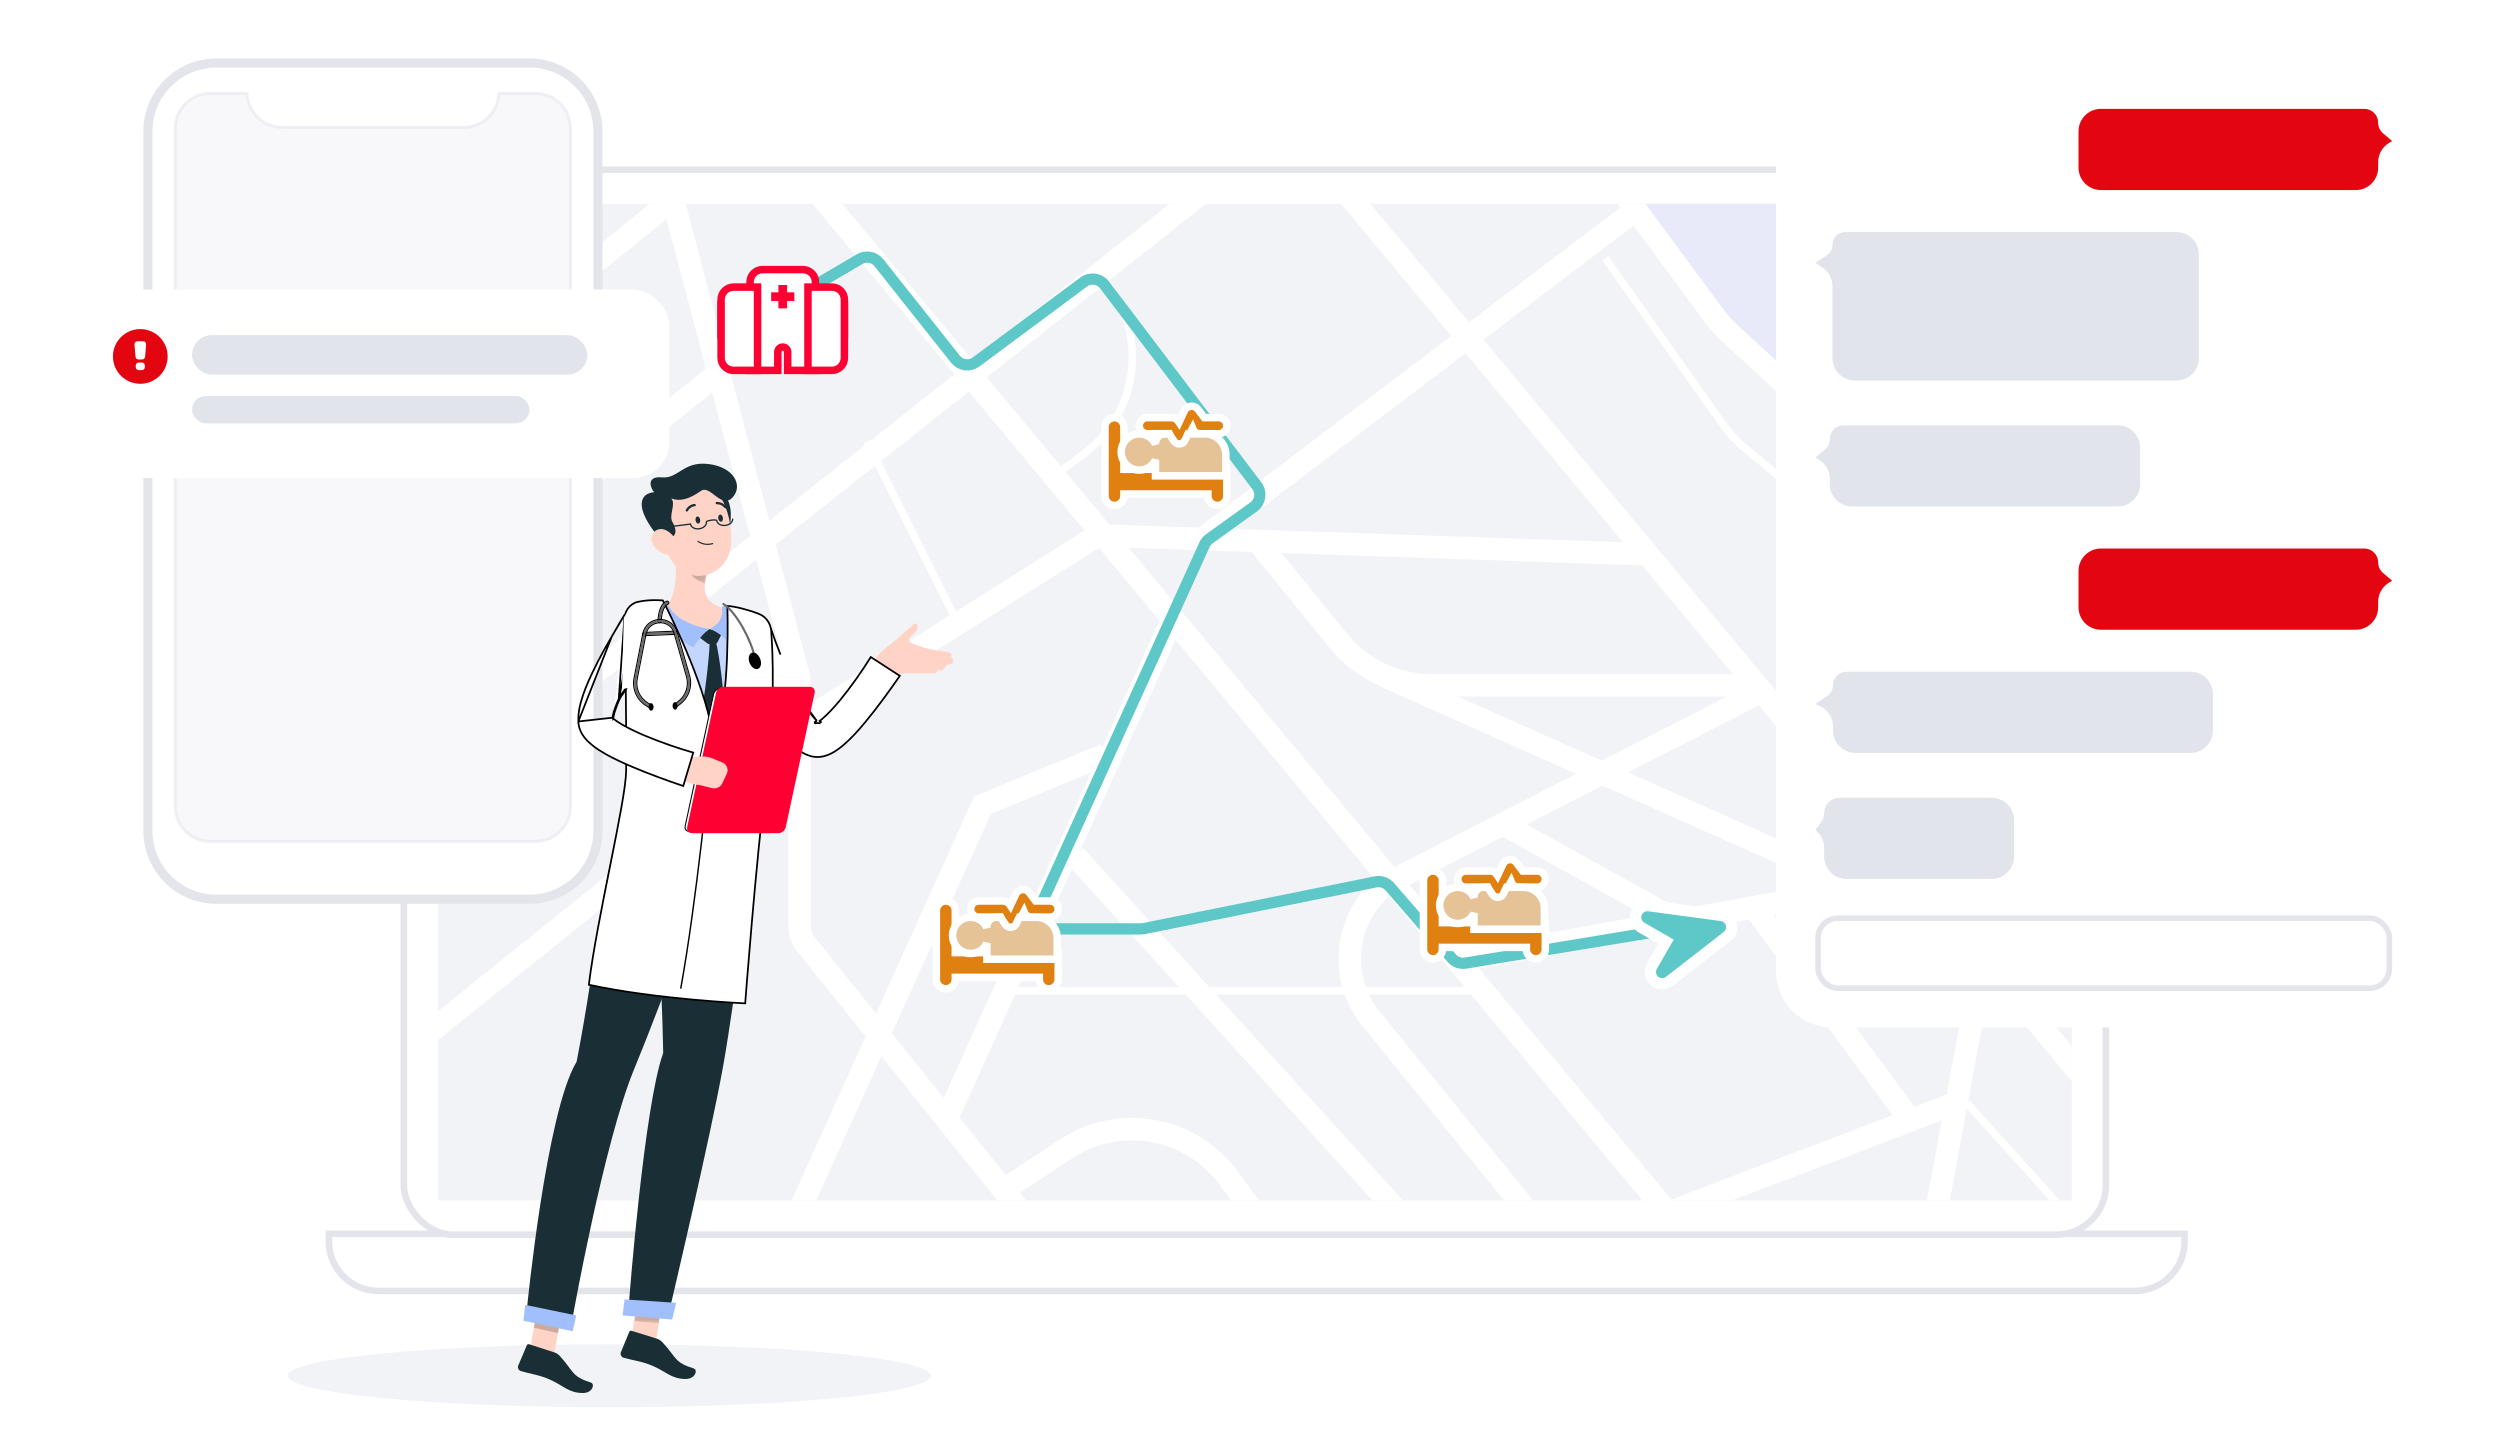 <?xml version="1.0"?>
<svg xmlns="http://www.w3.org/2000/svg" width="556" height="321" viewBox="0 0 556 321" fill="none">
<g filter="url(#filter0_f_1684_15920)">
<ellipse cx="135.5" cy="305.974" rx="71.5" ry="7" fill="#F2F3F7"/>
</g>
<path d="M73.151 274.401H485.849V276.084C485.849 282.167 480.917 287.099 474.834 287.099H84.166C78.083 287.099 73.151 282.167 73.151 276.084V274.401Z" fill="white" stroke="#E3E5EB" stroke-width="1.469"/>
<rect x="89.818" y="37.734" width="378.531" height="236.865" rx="11.015" fill="white"/>
<rect x="89.818" y="37.734" width="378.531" height="236.865" rx="11.015" stroke="#E3E5EB" stroke-width="1.469"/>
<g clip-path="url(#clip0_1684_15920)">
<g clip-path="url(#clip1_1684_15920)">
<rect x="84.084" y="41.167" width="404.167" height="243.333" rx="8.333" fill="#F2F3F7"/>
<path d="M79.084 101.167L159.917 36.167" stroke="white" stroke-width="5" stroke-linejoin="round"/>
<path d="M79.084 147.833L159.917 82.833" stroke="white" stroke-width="5" stroke-linejoin="round"/>
<path d="M83.898 188.042L275.75 36.167" stroke="white" stroke-width="5" stroke-linejoin="round"/>
<path d="M211.167 247.417L260.333 138.667" stroke="white" stroke-width="5" stroke-linejoin="round"/>
<path d="M245.75 167.833L217.417 179.5" stroke="white" stroke-width="5" stroke-linejoin="round"/>
<path d="M169.917 286.583L219.084 177.833" stroke="white" stroke-width="5" stroke-linejoin="round"/>
<path d="M267.833 119.5L362.833 47.417" stroke="white" stroke-width="5" stroke-linejoin="round"/>
<path d="M455.75 227.833L472.417 137.833" stroke="white" stroke-width="5" stroke-linejoin="round"/>
<path d="M424.917 300.333L441.583 210.333" stroke="white" stroke-width="5" stroke-linejoin="round"/>
<path d="M371.583 269.5L434.917 245.333" stroke="white" stroke-width="5" stroke-linejoin="round"/>
<path d="M324.083 213.667L425.75 195.333" stroke="white" stroke-width="5" stroke-linejoin="round"/>
<path d="M309.083 196.167L390.333 154.5" stroke="white" stroke-width="5" stroke-linejoin="round"/>
<path d="M334.917 183.667L373.25 204.917" stroke="white" stroke-width="5" stroke-linejoin="round"/>
<path d="M389.917 201.583L424.5 248.667" stroke="white" stroke-width="5" stroke-linejoin="round"/>
<path d="M307.833 150.333L411.583 196.583" stroke="white" stroke-width="5" stroke-linejoin="round"/>
<path d="M177.417 161.167L242.347 120.179C243.479 119.465 244.798 119.108 246.135 119.154L365.333 123.25" stroke="white" stroke-width="5" stroke-linejoin="round"/>
<path d="M387 289.083L177.417 37.417" stroke="white" stroke-width="5" stroke-linejoin="round"/>
<path d="M387 289.083L177.417 37.417" stroke="white" stroke-width="5" stroke-linejoin="round"/>
<path d="M504.5 289.083L294.917 37.417" stroke="white" stroke-width="5" stroke-linejoin="round"/>
<path d="M79.084 242.833L159.917 177.833" stroke="white" stroke-width="5" stroke-linejoin="round"/>
<path d="M399.5 42H359.5L387.417 76.167L421.584 106.167L458.667 129.5L490.75 140.75V112L437.834 80.75L399.5 42Z" fill="#E8EAF9"/>
<path d="M147.833 37.417L177.613 150.331C177.759 150.886 177.833 151.457 177.833 152.031V205.904C177.833 207.423 178.352 208.895 179.302 210.079L242.417 288.667" stroke="white" stroke-width="5" stroke-linejoin="round"/>
<path d="M355.75 35.75L381.298 70.338C382.319 71.721 383.472 73.001 384.739 74.162L415.72 102.53C416.849 103.564 418.065 104.498 419.354 105.323L456.981 129.404C458.38 130.3 459.859 131.062 461.4 131.682L493.25 144.5" stroke="white" stroke-width="5" stroke-linejoin="round"/>
<path d="M384.084 20.333L405.445 49.462C406.479 50.873 407.65 52.178 408.94 53.36L439.887 81.697C441.016 82.73 442.232 83.665 443.521 84.49L479.057 107.233C481.829 109.007 484.905 110.252 488.129 110.907L512 115.75" stroke="white" stroke-width="5" stroke-linejoin="round"/>
<path d="M192.833 98.25L212.833 138.25" stroke="white" stroke-width="1.667" stroke-linejoin="round"/>
<path d="M224.917 220.333H328.25" stroke="white" stroke-width="1.667" stroke-linejoin="round"/>
<path d="M245.334 62L246.213 63.131C255.351 74.88 253.102 91.836 241.216 100.796L235.75 104.917" stroke="white" stroke-width="1.667" stroke-linejoin="round"/>
<path d="M357 57.417L383.289 94.531C384.646 96.446 386.25 98.174 388.059 99.67L415.035 121.97C416.066 122.822 417.159 123.596 418.306 124.284L447.834 142L469.5 153.667" stroke="white" stroke-width="1.667" stroke-linejoin="round"/>
<path d="M437.417 245.333L476.583 288.667" stroke="white" stroke-width="1.667" stroke-linejoin="round"/>
<path d="M413.667 180.333L482.417 38.25" stroke="white" stroke-width="5" stroke-linejoin="round"/>
<path d="M474.5 52.417L408.25 38.25" stroke="white" stroke-width="5" stroke-linejoin="round"/>
<path d="M224.083 264.083L237.082 255.523C248.943 247.713 264.844 250.567 273.247 262.016L290.903 286.072C291.356 286.69 291.751 287.347 292.083 288.037V288.037C294.869 293.825 301.604 296.54 307.626 294.303L369.917 271.167" stroke="white" stroke-width="5" stroke-linejoin="round"/>
<path d="M346.583 277.833L304.916 226.598C297.083 216.966 299.205 202.688 309.5 195.75V195.75" stroke="white" stroke-width="5" stroke-linejoin="round"/>
<path d="M239.083 190.333L324.917 284.917" stroke="white" stroke-width="5" stroke-linejoin="round"/>
<path d="M279.917 120.75L297.747 142.607C302.812 148.815 310.399 152.417 318.41 152.417H389.917" stroke="white" stroke-width="5" stroke-linejoin="round"/>
<path d="M172.417 68.667L191.168 57.637C192.601 56.794 194.436 57.136 195.469 58.438L212.493 79.888C213.612 81.297 215.647 81.565 217.092 80.492L241.017 62.718C242.485 61.628 244.556 61.923 245.661 63.38L279.517 108.025C280.65 109.519 280.328 111.652 278.806 112.746L268.972 119.814C268.499 120.154 268.123 120.613 267.882 121.143L231.223 201.872C230.221 204.079 231.834 206.583 234.258 206.583H253.751C253.972 206.583 254.193 206.561 254.409 206.518L305.929 196.134C307.106 195.897 308.32 196.311 309.106 197.219L322.862 213.09C323.621 213.966 324.78 214.385 325.924 214.196L372 206.583" stroke="#5EC7C7" stroke-width="2.5" stroke-linejoin="round"/>
<g filter="url(#filter1_d_1684_15920)">
<path d="M166.811 78.204V79.037H167.644H172.152H172.985V78.204V74.963C172.985 74.345 173.482 73.852 174.084 73.852C174.685 73.852 175.182 74.345 175.182 74.963V78.204V79.037H176.015H180.523H181.356V78.204V59.407C181.356 57.879 180.123 56.63 178.591 56.63H169.576C168.044 56.63 166.811 57.879 166.811 59.407V78.204ZM186.962 67.37H187.796V66.537V65.241V64.407H186.962H183.743C182.923 64.407 182.265 65.077 182.265 65.889C182.265 66.701 182.923 67.37 183.743 67.37H186.962ZM186.962 71.259H187.796V70.426V69.13V68.296H186.962H183.743C182.923 68.296 182.265 68.966 182.265 69.778C182.265 70.589 182.923 71.259 183.743 71.259H186.962ZM161.205 64.407H160.372V65.241V66.537V67.37H161.205H164.425C165.244 67.37 165.902 66.701 165.902 65.889C165.902 65.077 165.244 64.407 164.425 64.407H161.205ZM161.205 68.296H160.372V69.13V70.426V71.259H161.205H164.425C165.244 71.259 165.902 70.589 165.902 69.778C165.902 68.966 165.244 68.296 164.425 68.296H161.205ZM174.216 61.676V62.509H175.05H175.826V62.787H175.05H174.216V63.62V64.407H173.951V63.62V62.787H173.118H172.341V62.509H173.118H173.951V61.676V60.889H174.216V61.676Z" fill="white" stroke="#FF0032" stroke-width="1.667"/>
<path d="M160.372 65.241V65.704V66.074V66.537V69.13V69.593V69.963V70.426V76.259C160.372 77.788 161.605 79.037 163.137 79.037H167.644H168.478V78.204V61.352V60.519H167.644H163.137C161.605 60.519 160.372 61.768 160.372 63.296V65.241ZM180.523 60.519H179.69V61.352V78.204V79.037H180.523H185.031C186.562 79.037 187.796 77.788 187.796 76.259V70.426V69.963V69.593V69.13V66.537V66.074V65.704V65.241V63.296C187.796 61.768 186.562 60.519 185.031 60.519H180.523Z" fill="white" stroke="#FF0032" stroke-width="1.667"/>
</g>
<g filter="url(#filter2_d_1684_15920)">
<path d="M266.449 87.718L266.449 87.718L266.445 87.713C266.07 87.218 265.464 86.948 264.843 87.008C264.217 87.069 263.668 87.46 263.401 88.031C263.401 88.031 263.401 88.032 263.401 88.032L262.207 90.577L262.057 90.352L262.056 90.349C261.724 89.853 261.167 89.552 260.569 89.552H255.165C254.174 89.552 253.378 90.355 253.378 91.343C253.378 92.331 254.174 93.133 255.165 93.133L255.17 93.133L260.031 93.108L260.921 95.086L260.949 95.148L260.987 95.205C261.341 95.739 261.96 96.051 262.611 95.998C263.242 95.946 263.818 95.563 264.091 94.969L264.119 94.907L264.137 94.841L264.659 92.936L265.235 91.863L265.388 92.235L265.428 92.332L265.491 92.416C265.826 92.864 266.354 93.133 266.921 93.133H271.057C272.049 93.133 272.844 92.331 272.844 91.343C272.844 90.355 272.049 89.552 271.057 89.552H267.82L266.449 87.718ZM249.96 101.037V91.662C249.96 90.499 249.021 89.552 247.855 89.552C246.689 89.552 245.75 90.499 245.75 91.662V106.974C245.75 108.138 246.689 109.084 247.855 109.084C249.021 109.084 249.96 108.138 249.96 106.974V106.532H268.635V106.974C268.635 108.138 269.573 109.084 270.739 109.084C271.906 109.084 272.844 108.138 272.844 106.974V103.146V101.87V101.037H272.011H270.739H249.96Z" fill="#E08010" stroke="white" stroke-width="1.667"/>
<path d="M260.281 93.542L260.034 93.172H259.588H259.084C257.917 93.172 256.979 94.118 256.979 95.281V95.454C256.785 95.049 256.523 94.675 256.2 94.351C255.448 93.597 254.427 93.172 253.363 93.172C252.298 93.172 251.277 93.597 250.525 94.351C249.773 95.106 249.351 96.129 249.351 97.195C249.351 98.261 249.773 99.284 250.525 100.039L251.115 99.451L250.525 100.039C251.277 100.794 252.298 101.219 253.363 101.219C254.427 101.219 255.448 100.794 256.2 100.039C256.523 99.715 256.785 99.342 256.979 98.937V100.385V101.661V102.495H257.812H259.084H270.526H271.797H272.631V101.661V100.385V97.833C272.631 95.263 270.552 93.172 267.983 93.172H264.721H264.192L263.967 93.651L263.522 94.6L263.522 94.601C263.308 95.058 262.865 95.362 262.367 95.399C261.871 95.436 261.388 95.201 261.109 94.78L261.107 94.778L260.281 93.542Z" fill="#E6C297" stroke="white" stroke-width="1.667"/>
</g>
<g filter="url(#filter3_d_1684_15920)">
<path d="M228.949 195.218L228.949 195.218L228.945 195.213C228.57 194.718 227.964 194.448 227.343 194.508C226.717 194.569 226.168 194.96 225.901 195.531C225.901 195.531 225.901 195.532 225.901 195.532L224.707 198.077L224.557 197.851L224.556 197.849C224.224 197.353 223.667 197.053 223.069 197.053H217.665C216.674 197.053 215.878 197.855 215.878 198.843C215.878 199.831 216.674 200.633 217.665 200.633L217.67 200.633L222.531 200.608L223.421 202.586L223.449 202.649L223.487 202.705C223.841 203.239 224.46 203.551 225.111 203.498C225.742 203.446 226.318 203.063 226.591 202.469L226.619 202.407L226.637 202.341L227.159 200.436L227.735 199.363L227.888 199.735L227.928 199.832L227.991 199.916C228.326 200.364 228.854 200.633 229.421 200.633H233.557C234.549 200.633 235.344 199.831 235.344 198.843C235.344 197.855 234.549 197.053 233.557 197.053H230.32L228.949 195.218ZM212.46 208.537V199.162C212.46 197.999 211.521 197.053 210.355 197.053C209.189 197.053 208.25 197.999 208.25 199.162V214.474C208.25 215.638 209.189 216.584 210.355 216.584C211.521 216.584 212.46 215.638 212.46 214.474V214.032H231.135V214.474C231.135 215.638 232.073 216.584 233.239 216.584C234.406 216.584 235.344 215.638 235.344 214.474V210.646V209.37V208.537H234.511H233.239H212.46Z" fill="#E08010" stroke="white" stroke-width="1.667"/>
<path d="M222.781 201.042L222.534 200.672H222.088H221.584C220.417 200.672 219.479 201.618 219.479 202.781V202.954C219.285 202.549 219.023 202.175 218.7 201.851C217.948 201.097 216.927 200.672 215.863 200.672C214.798 200.672 213.777 201.097 213.025 201.851C212.273 202.606 211.851 203.629 211.851 204.695C211.851 205.761 212.273 206.784 213.025 207.539L213.615 206.951L213.025 207.539C213.777 208.294 214.798 208.719 215.863 208.719C216.927 208.719 217.948 208.294 218.7 207.539C219.023 207.215 219.285 206.842 219.479 206.437V207.885V209.161V209.995H220.312H221.584H233.026H234.297H235.131V209.161V207.885V205.333C235.131 202.763 233.052 200.672 230.483 200.672H227.221H226.692L226.467 201.151L226.022 202.101L226.022 202.101C225.808 202.558 225.365 202.862 224.867 202.899C224.371 202.936 223.888 202.701 223.609 202.28L223.607 202.278L222.781 201.042Z" fill="#E6C297" stroke="white" stroke-width="1.667"/>
</g>
<g filter="url(#filter4_d_1684_15920)">
<path d="M337.282 188.551L337.282 188.551L337.279 188.546C336.903 188.052 336.297 187.782 335.676 187.842C335.051 187.902 334.502 188.293 334.235 188.864C334.235 188.865 334.234 188.865 334.234 188.866L333.041 191.41L332.891 191.185L332.889 191.182C332.557 190.686 332 190.386 331.402 190.386H325.999C325.007 190.386 324.212 191.189 324.212 192.176C324.212 193.164 325.007 193.967 325.999 193.967L326.003 193.967L330.864 193.942L331.755 195.92L331.783 195.982L331.82 196.039C332.175 196.573 332.793 196.884 333.444 196.831C334.075 196.779 334.651 196.397 334.924 195.802L334.953 195.74L334.971 195.674L335.493 193.77L336.068 192.697L336.222 193.068L336.262 193.165L336.325 193.249C336.659 193.697 337.188 193.967 337.755 193.967H341.891C342.882 193.967 343.678 193.164 343.678 192.176C343.678 191.189 342.882 190.386 341.891 190.386H338.653L337.282 188.551ZM320.793 201.87V192.495C320.793 191.332 319.855 190.386 318.688 190.386C317.522 190.386 316.584 191.332 316.584 192.495V207.808C316.584 208.971 317.522 209.917 318.688 209.917C319.855 209.917 320.793 208.971 320.793 207.808V207.365H339.468V207.808C339.468 208.971 340.407 209.917 341.573 209.917C342.739 209.917 343.678 208.971 343.678 207.808V203.98V202.704V201.87H342.844H341.573H320.793Z" fill="#E08010" stroke="white" stroke-width="1.667"/>
<path d="M331.114 194.375L330.867 194.005H330.421H329.917C328.751 194.005 327.812 194.952 327.812 196.115V196.287C327.618 195.882 327.356 195.509 327.034 195.185C326.281 194.43 325.261 194.005 324.196 194.005C323.131 194.005 322.11 194.43 321.358 195.185C320.606 195.94 320.184 196.963 320.184 198.029C320.184 199.095 320.606 200.118 321.358 200.873L321.948 200.284L321.358 200.873C322.11 201.628 323.131 202.052 324.196 202.052C325.261 202.052 326.281 201.628 327.034 200.873C327.356 200.549 327.618 200.175 327.812 199.77V201.219V202.495V203.328H328.646H329.917H341.359H342.631H343.464V202.495V201.219V198.667C343.464 196.096 341.385 194.005 338.816 194.005H335.555H335.025L334.8 194.485L334.355 195.434L334.355 195.434C334.141 195.892 333.698 196.195 333.2 196.233C332.704 196.27 332.221 196.034 331.942 195.614L331.941 195.612L331.114 194.375Z" fill="#E6C297" stroke="white" stroke-width="1.667"/>
</g>
<g filter="url(#filter5_d_1684_15920)">
<path d="M447.282 181.051L447.282 181.051L447.278 181.046C446.903 180.552 446.297 180.282 445.676 180.342C445.05 180.402 444.501 180.793 444.235 181.364C444.234 181.365 444.234 181.365 444.234 181.366L443.04 183.91L442.891 183.685L442.889 183.682C442.557 183.186 442 182.886 441.402 182.886H435.998C435.007 182.886 434.212 183.689 434.212 184.676C434.212 185.664 435.007 186.467 435.998 186.467L436.003 186.467L440.864 186.442L441.754 188.42L441.782 188.482L441.82 188.539C442.175 189.073 442.793 189.384 443.444 189.331C444.075 189.279 444.651 188.897 444.924 188.302L444.953 188.24L444.971 188.174L445.493 186.27L446.068 185.197L446.221 185.568L446.261 185.665L446.324 185.749C446.659 186.197 447.187 186.467 447.755 186.467H451.891C452.882 186.467 453.677 185.664 453.677 184.676C453.677 183.689 452.882 182.886 451.891 182.886H448.653L447.282 181.051ZM430.793 194.37V184.995C430.793 183.832 429.854 182.886 428.688 182.886C427.522 182.886 426.583 183.832 426.583 184.995V200.308C426.583 201.471 427.522 202.417 428.688 202.417C429.854 202.417 430.793 201.471 430.793 200.308V199.865H449.468V200.308C449.468 201.471 450.406 202.417 451.573 202.417C452.739 202.417 453.677 201.471 453.677 200.308V196.48V195.204V194.37H452.844H451.573H430.793Z" fill="#E08010" stroke="white" stroke-width="1.667"/>
<path d="M441.114 186.875L440.867 186.505H440.421H439.917C438.751 186.505 437.812 187.452 437.812 188.615V188.787C437.618 188.382 437.356 188.009 437.034 187.685C436.281 186.93 435.261 186.505 434.196 186.505C433.131 186.505 432.11 186.93 431.358 187.685C430.606 188.44 430.184 189.463 430.184 190.529C430.184 191.595 430.606 192.618 431.358 193.373L431.948 192.784L431.358 193.373C432.11 194.128 433.131 194.552 434.196 194.552C435.261 194.552 436.281 194.128 437.034 193.373C437.356 193.049 437.618 192.675 437.812 192.27V193.719V194.995V195.828H438.646H439.917H451.359H452.631H453.464V194.995V193.719V191.167C453.464 188.596 451.385 186.505 448.816 186.505H445.555H445.025L444.8 186.985L444.355 187.934L444.355 187.934C444.141 188.392 443.698 188.695 443.2 188.733C442.704 188.77 442.221 188.534 441.942 188.114L441.941 188.112L441.114 186.875Z" fill="#E6C297" stroke="white" stroke-width="1.667"/>
</g>
<g filter="url(#filter6_d_1684_15920)">
<path d="M460.615 51.051L460.615 51.051L460.612 51.046C460.236 50.552 459.63 50.282 459.009 50.342C458.384 50.402 457.835 50.793 457.568 51.364C457.568 51.365 457.567 51.365 457.567 51.366L456.374 53.91L456.224 53.685L456.222 53.682C455.89 53.186 455.333 52.886 454.735 52.886H449.332C448.34 52.886 447.545 53.689 447.545 54.676C447.545 55.664 448.34 56.467 449.332 56.467L449.336 56.467L454.197 56.441L455.088 58.42L455.116 58.482L455.153 58.539C455.508 59.072 456.126 59.384 456.777 59.331C457.408 59.279 457.984 58.897 458.257 58.302L458.286 58.24L458.304 58.174L458.826 56.27L459.401 55.197L459.555 55.568L459.595 55.665L459.658 55.749C459.992 56.197 460.521 56.467 461.088 56.467H465.224C466.215 56.467 467.011 55.664 467.011 54.676C467.011 53.689 466.215 52.886 465.224 52.886H461.986L460.615 51.051ZM444.126 64.37V54.995C444.126 53.832 443.188 52.886 442.021 52.886C440.855 52.886 439.917 53.832 439.917 54.995V70.308C439.917 71.471 440.855 72.417 442.021 72.417C443.188 72.417 444.126 71.471 444.126 70.308V69.865H462.801V70.308C462.801 71.471 463.74 72.417 464.906 72.417C466.072 72.417 467.011 71.471 467.011 70.308V66.48V65.204V64.37H466.177H464.906H444.126Z" fill="#E08010" stroke="white" stroke-width="1.667"/>
<path d="M454.448 56.876L454.2 56.505H453.755H453.25C452.084 56.505 451.145 57.452 451.145 58.615V58.787C450.952 58.382 450.69 58.009 450.367 57.685C449.615 56.93 448.594 56.505 447.529 56.505C446.464 56.505 445.443 56.93 444.691 57.685C443.939 58.44 443.517 59.463 443.517 60.529C443.517 61.595 443.939 62.618 444.691 63.373L445.282 62.785L444.691 63.373C445.443 64.127 446.464 64.552 447.529 64.552C448.594 64.552 449.615 64.127 450.367 63.373C450.69 63.049 450.952 62.675 451.145 62.27V63.719V64.995V65.828H451.979H453.25H464.692H465.964H466.797V64.995V63.719V61.167C466.797 58.596 464.719 56.505 462.15 56.505H458.888H458.358L458.133 56.985L457.688 57.934L457.688 57.934C457.474 58.392 457.032 58.695 456.533 58.733C456.037 58.77 455.555 58.534 455.275 58.114L455.274 58.112L454.448 56.876Z" fill="#E6C297" stroke="white" stroke-width="1.667"/>
</g>
<g filter="url(#filter7_d_1684_15920)">
<path d="M384.116 204.931C384.116 204.931 384.117 204.931 384.117 204.931C384.955 204.282 385.312 203.195 385.039 202.181C384.766 201.168 383.911 200.408 382.861 200.268C382.86 200.268 382.86 200.268 382.859 200.268L366.743 198.098C366.743 198.098 366.743 198.098 366.743 198.098C366.742 198.098 366.742 198.098 366.742 198.098C365.495 197.93 364.318 198.67 363.914 199.846C363.505 201.035 364.005 202.339 365.086 202.962L370.527 206.092L367.396 211.533C366.771 212.62 367.005 213.989 367.943 214.811C368.888 215.64 370.284 215.674 371.272 214.906C371.272 214.906 371.272 214.906 371.273 214.906L384.116 204.931Z" fill="#5EC7C7" stroke="white" stroke-width="2.5"/>
</g>
</g>
<rect x="84.5" y="41.583" width="403.333" height="242.5" rx="7.917" stroke="#E3E5EB" stroke-width="0.833"/>
</g>
<path d="M32.892 29.23C32.892 20.827 39.704 14.014 48.108 14.014H117.763C126.166 14.014 132.978 20.827 132.978 29.23V184.77C132.978 193.173 126.166 199.986 117.763 199.986H48.108C39.705 199.986 32.892 193.173 32.892 184.77V29.23Z" fill="white" stroke="#E3E5EB" stroke-width="2.029"/>
<path opacity="0.5" d="M38.978 28.554C38.978 24.259 42.46 20.777 46.755 20.777H49.714H54.92C55.097 24.969 58.551 28.312 62.786 28.312H66.537H72.074H83.147H88.684H94.221H99.758H103.084C107.319 28.312 110.773 24.969 110.95 20.777H116.156H119.115C123.41 20.777 126.892 24.259 126.892 28.554V179.36C126.892 183.655 123.41 187.137 119.115 187.137H46.755C42.46 187.137 38.978 183.655 38.978 179.36V28.554Z" fill="#F2F3F7" stroke="#E3E5EB" stroke-width="0.676"/>
<g filter="url(#filter8_d_1684_15920)">
<rect x="17" y="61.691" width="131.87" height="41.928" rx="8.115" fill="white"/>
<rect x="42.698" y="71.835" width="87.914" height="8.791" rx="4.396" fill="#E1E5EB"/>
<rect x="42.698" y="85.36" width="75.065" height="6.086" rx="3.043" fill="#E1E5EB"/>
<circle cx="31.201" cy="76.568" r="6.086" fill="#E30611"/>
<path d="M29.91 73.92C29.877 73.525 30.188 73.187 30.584 73.187H31.819C32.215 73.187 32.526 73.525 32.493 73.92L32.267 76.625C32.238 76.975 31.945 77.245 31.593 77.245H30.809C30.457 77.245 30.165 76.975 30.135 76.625L29.91 73.92Z" fill="white"/>
<path d="M30.187 78.597C30.187 78.224 30.49 77.921 30.863 77.921H31.54C31.913 77.921 32.216 78.224 32.216 78.597V78.935C32.216 79.309 31.913 79.612 31.54 79.612H30.863C30.49 79.612 30.187 79.309 30.187 78.935V78.597Z" fill="white"/>
</g>
<path d="M140.089 299.891L145.553 300.416L147.523 287.813L142.059 287.288L140.089 299.891Z" fill="#FFD4C6"/>
<path d="M117.698 301.222L123.151 301.848L125.353 289.283L119.9 288.658L117.698 301.222Z" fill="#FFD4C6"/>
<path d="M118.739 295.293L124.085 296.468L126.514 282.687L121.061 282.062L118.739 295.293Z" fill="#CCAA9E"/>
<path d="M146.175 297.745L140.459 295.965C140.244 295.899 140.033 295.997 139.949 296.2L138.081 300.744C137.888 301.215 138.172 301.808 138.668 301.953C140.736 302.557 142.701 302.718 145.196 303.789C148.113 305.039 149.336 306.684 152.47 306.684C154.721 306.684 155.225 304.625 154.276 304.337C149.958 303.025 150.51 301.948 147.363 298.564C147.02 298.196 146.627 297.886 146.175 297.745Z" fill="#1A2E35"/>
<path d="M123.378 300.801L117.681 298.959C117.468 298.89 117.255 298.986 117.169 299.188L115.252 303.711C115.054 304.18 115.331 304.776 115.826 304.926C117.887 305.554 119.85 305.736 122.333 306.834C125.236 308.116 126.441 309.774 129.576 309.808C131.826 309.833 132.353 307.779 131.407 307.481C127.103 306.122 127.667 305.051 124.557 301.633C124.219 301.261 123.828 300.947 123.378 300.801Z" fill="#1A2E35"/>
<mask id="mask0_1684_15920" style="mask-type:luminance" maskUnits="userSpaceOnUse" x="141" y="287" width="7" height="8">
<path d="M147.521 287.291H141.041V294.312H147.521V287.291Z" fill="white"/>
</mask>
<g mask="url(#mask0_1684_15920)">
<g opacity="0.2">
<path d="M147.521 287.816L146.507 294.312L141.041 293.787L142.055 287.29L147.521 287.816Z" fill="black"/>
</g>
</g>
<path d="M143.57 134.877C150.734 134.035 157.859 134.602 165.01 135.989C167.434 136.459 169.319 138.456 169.599 140.919C170.374 147.765 171.258 163.113 167.805 186.005C167.804 186.008 138.534 183.541 138.534 183.541C138.473 179.386 141.429 160.462 138.986 140.816C138.619 137.858 140.651 135.221 143.57 134.877Z" fill="#C3D6FD"/>
<path d="M160.617 140.746L159.568 142.844C159.462 143.055 159.252 143.191 159.018 143.203L157.886 143.261C157.684 143.272 157.484 143.211 157.321 143.09L155.368 141.637L157.78 139.883L160.617 140.746Z" fill="#1A2E35"/>
<path d="M157.845 142.665C158.688 142.35 159.166 142.558 159.166 142.558C160.089 145.807 161.101 155.138 161.201 159.263C158.405 167.411 157.49 168.238 157.49 168.238L156.069 158.427C156.069 158.427 157.66 148.4 157.845 142.665Z" fill="#1A2E35"/>
<path d="M149.767 120.761C150.435 124.798 151.003 132.176 148.111 134.783C150.231 137.01 153.011 139.591 157.779 139.882C162.546 140.173 161.81 136.872 160.601 135.108C156.152 133.922 156.366 130.602 157.24 127.503L149.767 120.761Z" fill="#FFD4C6"/>
<path d="M146.893 134.428C147.267 134.259 147.672 134.148 147.944 134.086C148.125 134.042 148.312 134.116 148.404 134.277C148.866 135.06 150.267 138.543 157.78 139.884C156.546 140.612 154.901 142.881 154.192 143.966C151.938 142.798 146.076 139.298 146.636 134.774C146.66 134.624 146.752 134.489 146.893 134.428Z" fill="#A0BFFC"/>
<path d="M160.559 135.293C160.498 134.984 160.762 134.714 161.067 134.773C161.379 134.831 161.687 134.931 161.835 134.981C161.895 135 161.941 135.033 161.993 135.072C162.568 135.605 165.707 140.133 162.77 143.8C162.116 142.805 160.015 140.542 157.78 139.883C159.893 138.926 160.937 137.153 160.559 135.293Z" fill="#A0BFFC"/>
<mask id="mask1_1684_15920" style="mask-type:luminance" maskUnits="userSpaceOnUse" x="152" y="123" width="6" height="7">
<path d="M157.236 123.512H152.631V129.704H157.236V123.512Z" fill="white"/>
</mask>
<g mask="url(#mask1_1684_15920)">
<g opacity="0.2">
<path d="M152.813 123.512L157.236 127.499C157.027 128.232 156.859 128.978 156.785 129.705C155.081 129.412 152.784 127.473 152.656 125.678C152.592 124.782 152.656 123.924 152.813 123.512Z" fill="black"/>
</g>
</g>
<path d="M158.721 108.561C162.532 110.051 162.783 113.186 162.407 116.616C162.03 120.045 158.336 117.772 157.508 115.635C156.681 113.498 153.438 106.496 158.721 108.561Z" fill="#1A2E35"/>
<path d="M146.556 115.389C147.615 120.781 147.963 123.985 151.052 126.468C155.697 130.203 161.997 126.974 162.553 121.412C163.052 116.405 161.237 108.428 155.687 106.856C150.218 105.307 145.498 109.997 146.556 115.389Z" fill="#FFD4C6"/>
<path d="M146.778 119.856C151.318 120.097 150.355 117.518 149.53 116.039C148.704 114.559 150.389 112.117 149.289 110.844C151.249 111.624 153.307 110.982 155.927 109.16C157.959 107.745 160.501 113.41 162.978 110.569C165.317 107.887 163.144 103.845 157.526 103.192C151.909 102.539 150.883 106.521 147.191 106.168C143.498 105.813 144.783 108.85 145.505 109.469C142.41 109.675 140.724 112.634 146.778 119.856Z" fill="#1A2E35"/>
<path d="M157.982 121.15C156.308 121.418 155.198 120.523 155.147 120.481C155.091 120.435 155.082 120.353 155.127 120.298C155.172 120.243 155.254 120.236 155.31 120.283C155.322 120.292 156.617 121.329 158.461 120.772C158.529 120.751 158.603 120.79 158.625 120.858C158.648 120.927 158.611 121 158.542 121.021C158.35 121.079 158.163 121.121 157.982 121.15Z" fill="#1A2E35"/>
<path d="M145.455 121.496C146.363 122.675 147.719 123.338 148.919 123.492C150.724 123.723 151.321 122.044 150.563 120.477C149.881 119.066 148.12 117.247 146.432 117.738C144.768 118.221 144.417 120.147 145.455 121.496Z" fill="#FFD4C6"/>
<path d="M147.499 234.175C147.283 219.262 145.214 183.747 145.214 183.747L168.078 185.52C168.078 185.52 163.53 222.126 160.784 237.339C157.932 253.158 149.179 290.205 149.179 290.205L139.897 289.477C139.897 289.477 143.274 245.706 147.499 234.175Z" fill="#1A2E35"/>
<path d="M154.687 115.712C154.747 116.154 155.027 116.486 155.313 116.455C155.599 116.422 155.783 116.038 155.723 115.596C155.664 115.154 155.384 114.822 155.098 114.854C154.812 114.886 154.628 115.27 154.687 115.712Z" fill="#1A2E35"/>
<path d="M159.74 115.293C159.8 115.735 160.079 116.068 160.365 116.035C160.652 116.003 160.835 115.619 160.776 115.177C160.717 114.735 160.437 114.403 160.151 114.435C159.865 114.467 159.681 114.851 159.74 115.293Z" fill="#1A2E35"/>
<path d="M155.185 117.769C155.294 117.769 155.406 117.762 155.518 117.748C156.019 117.683 156.474 117.479 156.799 117.174C157.136 116.856 157.295 116.467 157.245 116.078C157.286 116.045 157.636 115.906 158.239 115.828C158.845 115.75 159.22 115.795 159.284 115.85C159.37 116.602 160.31 117.126 161.362 116.996C161.864 116.931 162.319 116.727 162.644 116.422C162.981 116.105 163.14 115.715 163.09 115.326L162.794 115.363C162.831 115.656 162.706 115.954 162.439 116.205C162.16 116.467 161.764 116.644 161.324 116.699C160.437 116.817 159.645 116.401 159.564 115.779C159.52 115.436 158.8 115.456 158.204 115.532C157.607 115.609 156.905 115.772 156.949 116.115C156.986 116.408 156.861 116.707 156.595 116.957C156.315 117.219 155.92 117.395 155.479 117.451C155.041 117.509 154.612 117.438 154.275 117.255C153.955 117.081 153.757 116.824 153.72 116.531L153.701 116.383L146.057 117.366L146.095 117.662L153.453 116.716C153.541 117.043 153.778 117.323 154.133 117.517C154.437 117.682 154.802 117.769 155.185 117.769Z" fill="#1A2E35"/>
<path d="M152.747 113.77C152.703 113.768 152.66 113.757 152.62 113.733C152.495 113.659 152.451 113.499 152.521 113.375C153.225 112.133 154.419 112.071 154.469 112.069C154.613 112.063 154.736 112.175 154.745 112.32C154.754 112.463 154.646 112.585 154.504 112.592C154.465 112.593 153.535 112.652 152.973 113.642C152.925 113.726 152.837 113.772 152.747 113.77Z" fill="#1A2E35"/>
<path d="M161.373 113.07C161.289 113.077 161.203 113.044 161.145 112.973C160.407 112.073 159.478 112.145 159.439 112.149C159.297 112.161 159.168 112.055 159.151 111.913C159.135 111.769 159.235 111.642 159.377 111.629C159.428 111.624 160.617 111.519 161.541 112.646C161.633 112.759 161.62 112.923 161.51 113.013C161.469 113.047 161.422 113.065 161.373 113.07Z" fill="#1A2E35"/>
<path d="M128.237 236.139C132.974 211.799 134.034 192.76 138.534 183.542L160.639 186.005C160.639 186.005 147.468 222.28 141.041 237.761C134.359 253.859 127.373 292.945 127.373 292.945L117.197 290.988C117.197 290.988 121.502 247.152 128.237 236.139Z" fill="#1A2E35"/>
<path d="M199.045 142.557L200.624 143.253C201.429 142.741 202.533 143.306 203.178 143.985L204.819 144.474C205.557 145.254 205.483 146.475 204.656 147.181L203.497 148.169C202.492 149.027 201.317 149.663 200.051 150.036L196.553 151.068L194.258 148.604C193.579 146.008 199.045 142.557 199.045 142.557Z" fill="#FFD4C6"/>
<path d="M181.661 160.308C181.261 159.923 180.802 159.39 180.371 158.814C179.839 158.108 179.318 157.318 178.817 156.495C178.817 156.495 178.817 156.495 178.817 156.495L181.661 160.308ZM181.661 160.308C181.648 160.316 181.634 160.325 181.621 160.333L181.621 160.333L181.616 160.336C181.525 160.396 181.434 160.441 181.374 160.467C181.373 160.468 181.373 160.468 181.373 160.468L181.364 160.47L181.356 160.473C181.335 160.481 181.318 160.488 181.306 160.493C181.301 160.495 181.292 160.499 181.283 160.503C181.281 160.505 181.276 160.507 181.271 160.51L181.271 160.51C181.268 160.512 181.255 160.52 181.242 160.532C181.236 160.537 181.217 160.554 181.201 160.583C181.186 160.61 181.15 160.696 181.209 160.785C181.254 160.855 181.324 160.868 181.337 160.87L181.337 160.87C181.359 160.874 181.376 160.874 181.383 160.873C181.398 160.873 181.409 160.87 181.413 160.87C181.418 160.868 181.422 160.867 181.425 160.867C181.428 160.866 181.431 160.865 181.433 160.864C181.435 160.864 181.436 160.863 181.438 160.863C181.444 160.861 181.451 160.858 181.457 160.856C181.469 160.852 181.484 160.846 181.502 160.838C181.584 160.818 181.759 160.783 182.071 160.815L182.071 160.816L182.083 160.816C182.109 160.817 182.155 160.825 182.206 160.835C182.244 160.843 182.276 160.85 182.297 160.855C182.303 160.856 182.309 160.858 182.313 160.859L182.33 160.863L182.343 160.863C182.354 160.867 182.366 160.871 182.378 160.873C182.398 160.877 182.414 160.879 182.426 160.879L182.429 160.879L182.43 160.879H182.43C182.429 160.879 182.427 160.879 182.425 160.879C182.419 160.879 182.402 160.878 182.38 160.871C182.369 160.868 182.358 160.864 182.348 160.859C182.344 160.857 182.34 160.855 182.336 160.853L182.35 160.816L182.371 160.76L182.588 160.561C182.581 160.552 182.566 160.536 182.544 160.521C182.54 160.518 182.538 160.517 182.537 160.516L182.537 160.516L182.509 160.497C182.487 160.483 182.459 160.464 182.425 160.44C182.388 160.414 182.343 160.382 182.294 160.344C182.43 160.243 182.571 160.131 182.712 160.015L182.713 160.015C184.007 158.941 185.373 157.446 186.652 155.932L186.653 155.93C189.155 152.899 191.555 149.51 193.661 146.132L200.117 150.31C198.884 152.103 197.679 153.784 196.413 155.499L196.413 155.5C195.121 157.26 193.773 158.989 192.344 160.708C190.897 162.434 189.434 164.121 187.488 165.782C186.991 166.197 186.463 166.609 185.822 167.016L185.797 167.032C185.142 167.432 184.447 167.856 183.306 168.165C182.726 168.311 182.016 168.426 181.141 168.325C180.93 168.298 180.661 168.251 180.513 168.213L180.089 168.095C179.817 168.014 179.584 167.92 179.332 167.817C178.4 167.406 177.709 166.922 177.109 166.443C175.926 165.476 175.088 164.505 174.313 163.535C173.549 162.566 172.882 161.598 172.258 160.625C171.022 158.674 169.925 156.731 168.908 154.766L168.908 154.766C167.888 152.803 166.957 150.821 166.042 148.834C165.154 146.893 164.335 144.995 163.503 142.963L171.524 140.024C172.131 141.842 172.857 143.751 173.583 145.583" fill="white" stroke="black" stroke-width="0.391"/>
<path d="M161.766 134.785C161.766 134.778 161.765 134.77 161.765 134.763C163.518 134.863 166.543 135.63 168.863 136.569C170.36 137.175 171.395 138.651 171.517 140.31C171.885 145.33 172.395 157.289 170.543 172.177C169.297 182.19 168.091 194.981 167.196 205.266C166.749 210.409 166.379 214.926 166.121 218.158C165.993 219.774 165.892 221.068 165.823 221.958C165.789 222.404 165.762 222.748 165.745 222.981L165.732 223.146L165.695 223.144C165.547 223.137 165.326 223.127 165.04 223.112C164.468 223.082 163.633 223.036 162.584 222.97C160.485 222.838 157.526 222.627 154.089 222.312C147.266 221.687 138.564 220.652 130.958 219.01C131.879 211.576 133.848 201.745 135.638 192.807C135.683 192.581 135.729 192.355 135.774 192.13C136.693 187.539 137.556 183.208 138.193 179.596C138.83 175.988 139.243 173.081 139.258 171.345C139.331 162.502 139.133 145.211 138.861 137.998C138.787 136.02 140.016 134.272 141.837 133.859L141.793 133.669L141.837 133.859C143.221 133.545 144.642 133.466 145.721 133.466C146.26 133.466 146.711 133.486 147.027 133.505C147.185 133.515 147.31 133.525 147.394 133.533C147.403 133.533 147.411 133.534 147.419 133.535C148.567 135.741 151.094 140.888 153.465 146.75C155.872 152.702 158.11 159.369 158.592 164.44L158.97 164.491C160.759 159.821 161.453 152.325 161.702 146.02C161.827 142.863 161.841 139.996 161.824 137.918C161.815 136.88 161.799 136.038 161.785 135.456C161.777 135.165 161.771 134.939 161.766 134.785Z" fill="white" stroke="black" stroke-width="0.391"/>
<path d="M151.551 219.908C155.103 200.303 157.923 171.534 158.153 168.071L157.832 168.049C157.602 171.51 154.785 200.259 151.234 219.851L151.551 219.908Z" fill="black"/>
<path d="M149.484 293.473L138.471 292.54L138.904 288.985L150.377 289.753L149.484 293.473Z" fill="#A0BFFC"/>
<path d="M127.373 296.076L116.414 293.728L116.805 290.206L128.156 292.554L127.373 296.076Z" fill="#A0BFFC"/>
<path d="M158.695 154.382L158.695 154.382C158.843 153.694 159.532 153.129 160.216 153.129H179.081C179.418 153.129 179.687 153.266 179.855 153.479C180.022 153.693 180.096 153.993 180.023 154.333C180.023 154.333 180.023 154.333 180.023 154.333L173.711 183.659C173.562 184.347 172.873 184.913 172.19 184.913H153.324C152.987 184.913 152.718 184.776 152.551 184.562C152.383 184.348 152.309 184.048 152.383 183.708L152.383 183.708L158.695 154.382Z" fill="white" stroke="black" stroke-width="0.235"/>
<path d="M153.909 185.299H173.092C173.845 185.299 174.593 184.683 174.755 183.93L181.173 154.111C181.335 153.358 180.852 152.742 180.099 152.742H160.916C160.164 152.742 159.415 153.358 159.254 154.111L152.835 183.93C152.673 184.683 153.157 185.299 153.909 185.299Z" fill="#FF0032"/>
<path d="M151.709 168.449L156.484 168.271C157.059 168.249 157.631 168.349 158.165 168.564L160.63 169.553C161.639 169.959 162.096 171.093 161.644 172.067L160.653 174.202C160.258 175.053 159.289 175.509 158.363 175.28L155.631 174.603C155.631 174.603 150.502 174.194 150.319 171.516L151.709 168.449Z" fill="#FFD4C6"/>
<path d="M136.075 141.535L136.075 141.536C135.018 143.337 133.984 145.159 133.008 147.04C132.039 148.93 131.108 150.859 130.272 152.934C129.861 153.981 129.477 155.063 129.159 156.254C128.855 157.463 128.563 158.726 128.625 160.456L136.075 141.535ZM136.075 141.535C136.35 141.062 136.62 140.594 136.888 140.128C137.546 138.981 138.198 137.848 138.919 136.693M136.075 141.535L138.919 136.693M136.371 159.812C136.872 160.231 137.591 160.704 138.346 161.14L138.346 161.14C139.875 162.021 141.607 162.838 143.367 163.59L143.369 163.591C145.142 164.329 146.965 165.019 148.806 165.672L148.808 165.672C150.578 166.282 152.414 166.884 154.179 167.385L151.956 174.809C150.011 174.149 148.169 173.499 146.287 172.794L146.286 172.794C144.349 172.08 142.421 171.326 140.494 170.496L140.493 170.496C138.556 169.671 136.63 168.804 134.664 167.693C133.677 167.126 132.69 166.52 131.632 165.662C131.098 165.21 130.553 164.744 129.958 163.979L129.957 163.978C129.671 163.615 129.357 163.136 129.088 162.521C129.08 162.502 129.073 162.484 129.065 162.466C129.003 162.318 128.949 162.188 128.898 162.026C128.84 161.839 128.787 161.647 128.742 161.456C128.7 161.243 128.667 161.025 128.644 160.808L128.644 160.808L128.644 160.805C128.636 160.744 128.635 160.714 128.635 160.701L128.634 160.698L128.631 160.619L128.631 160.617L128.625 160.457L136.415 159.592C136.467 159.255 136.562 158.816 136.697 158.375M136.371 159.812C136.371 159.811 136.371 159.811 136.37 159.811L136.496 159.661L136.372 159.813C136.372 159.812 136.371 159.812 136.371 159.812ZM136.371 159.812C136.342 159.788 136.314 159.764 136.286 159.74L136.204 159.669L136.221 159.562C136.275 159.216 136.371 158.769 136.51 158.318M136.51 158.318C136.51 158.319 136.51 158.319 136.51 158.319L136.697 158.375M136.51 158.318C136.734 157.56 137.043 156.738 137.393 155.911L137.393 155.911C137.753 155.068 138.005 154.685 138.289 154.303C138.331 154.247 138.372 154.192 138.415 154.136C138.654 153.819 138.924 153.462 139.31 152.795V145.415L138.919 137.592L138.919 137.583H138.919V136.693M136.51 158.318C136.51 158.318 136.51 158.318 136.51 158.317L136.697 158.375M136.697 158.375C136.918 157.625 137.225 156.811 137.573 155.988M137.573 155.988C137.979 155.037 138.241 154.691 138.571 154.254C138.816 153.929 139.099 153.555 139.506 152.847V145.411L137.573 155.988ZM137.573 155.988L138.919 136.693" fill="white" stroke="black" stroke-width="0.391"/>
<g filter="url(#filter9_d_1684_15920)">
<path d="M146.69 138.376C146.823 138.376 146.933 138.271 146.935 138.137C146.964 136.927 147.323 134.752 148.482 134.276C148.607 134.225 148.667 134.081 148.616 133.955C148.565 133.83 148.421 133.77 148.295 133.822C146.579 134.525 146.453 137.759 146.445 138.125C146.441 138.261 146.548 138.373 146.684 138.376H146.69Z" fill="#6B6B6B"/>
<path d="M148.526 134.385C148.712 134.309 148.8 134.097 148.725 133.911C148.648 133.725 148.436 133.637 148.251 133.713L148.251 133.713C147.336 134.088 146.864 135.124 146.616 136.07C146.366 137.025 146.332 137.935 146.327 138.122M148.526 134.385C148.526 134.385 148.526 134.385 148.526 134.385L148.482 134.276L148.526 134.385C148.526 134.385 148.526 134.385 148.526 134.385ZM148.526 134.385C147.998 134.601 147.633 135.217 147.397 135.966C147.163 136.707 147.067 137.542 147.052 138.14L146.935 138.137L147.052 138.139C147.049 138.338 146.886 138.494 146.69 138.494H146.684H146.682L146.682 138.494C146.481 138.489 146.322 138.323 146.327 138.122M146.327 138.122C146.327 138.122 146.327 138.122 146.327 138.122L146.445 138.125L146.327 138.122C146.327 138.122 146.327 138.122 146.327 138.122Z" stroke="black" stroke-width="0.235"/>
</g>
<g filter="url(#filter10_d_1684_15920)">
<path d="M143.311 141.26H143.322L150.273 140.969C150.408 140.963 150.514 140.849 150.508 140.713C150.502 140.578 150.384 140.489 150.252 140.478L143.301 140.769C143.166 140.775 143.06 140.889 143.066 141.025C143.072 141.156 143.181 141.26 143.311 141.26Z" fill="#6B6B6B"/>
<path d="M143.322 141.377V141.377H143.311C143.118 141.377 142.957 141.225 142.949 141.03L142.949 141.029C142.941 140.829 143.096 140.66 143.296 140.652L143.322 141.377ZM143.322 141.377L143.327 141.377L150.278 141.086C150.278 141.086 150.278 141.086 150.278 141.086C150.478 141.078 150.634 140.909 150.626 140.708L150.626 140.708L150.626 140.708C150.616 140.495 150.432 140.375 150.262 140.361L150.255 140.36L150.247 140.361L143.297 140.652L143.322 141.377ZM143.311 141.26H143.322L143.301 140.769C143.166 140.775 143.06 140.889 143.066 141.025C143.072 141.156 143.181 141.26 143.311 141.26Z" stroke="black" stroke-width="0.235"/>
</g>
<g filter="url(#filter11_d_1684_15920)">
<path d="M144.796 157.462C144.877 157.462 144.956 157.422 145.003 157.348C145.076 157.234 145.042 157.082 144.927 157.009L143.96 156.394C142.107 155.216 141.184 153.063 141.61 150.909L143.552 141.062C143.928 139.161 145.473 138.428 146.683 138.377C147.896 138.327 149.494 138.928 150.026 140.791L152.784 150.442C153.387 152.553 152.648 154.775 150.899 156.104L149.986 156.797C149.878 156.88 149.857 157.034 149.94 157.142C150.021 157.25 150.175 157.27 150.284 157.189L151.196 156.495C153.107 155.044 153.916 152.615 153.256 150.307L150.499 140.656C149.996 138.897 148.484 137.822 146.662 137.886C144.835 137.963 143.425 139.172 143.071 140.966L141.127 150.814C140.663 153.168 141.672 155.521 143.697 156.809L144.664 157.423C144.705 157.449 144.75 157.462 144.796 157.462Z" fill="#6B6B6B"/>
<path d="M144.023 156.295L144.023 156.295C142.211 155.143 141.309 153.038 141.725 150.932L141.725 150.932L143.668 141.085C144.029 139.251 145.516 138.544 146.687 138.495C147.863 138.446 149.4 139.027 149.913 140.823L152.671 150.475C153.261 152.539 152.538 154.711 150.828 156.011L150.828 156.011L149.915 156.704L149.915 156.704C149.756 156.826 149.724 157.053 149.846 157.213C149.968 157.373 150.194 157.402 150.354 157.284L150.354 157.284L150.355 157.283L151.267 156.589C151.268 156.589 151.268 156.589 151.268 156.589C153.217 155.108 154.042 152.629 153.369 150.275L153.369 150.275L150.612 140.623L150.612 140.623C150.094 138.812 148.533 137.703 146.658 137.769L146.657 137.769C144.775 137.848 143.32 139.096 142.955 140.944L143.071 140.966L142.955 140.944L141.012 150.791L141.012 150.791C140.538 153.192 141.568 155.594 143.634 156.908L143.634 156.908L144.601 157.522C144.661 157.561 144.729 157.579 144.796 157.579C144.914 157.579 145.033 157.521 145.102 157.411C145.21 157.242 145.159 157.017 144.99 156.91C144.99 156.91 144.99 156.91 144.99 156.91L144.023 156.295Z" stroke="black" stroke-width="0.235"/>
</g>
<g filter="url(#filter12_d_1684_15920)">
<path d="M167.957 146.79C167.973 146.79 167.989 146.789 168.006 146.785C168.139 146.759 168.225 146.629 168.199 146.496C167.383 142.429 164.002 136.003 161.025 134.126C160.909 134.055 160.758 134.088 160.686 134.203C160.613 134.318 160.648 134.469 160.762 134.542C163.641 136.357 166.921 142.619 167.716 146.593C167.74 146.71 167.843 146.79 167.957 146.79Z" fill="#6B6B6B"/>
<path d="M168.314 146.473L168.314 146.473L168.006 146.785L168.029 146.9C168.03 146.9 168.03 146.9 168.03 146.9C168.226 146.86 168.353 146.67 168.314 146.473Z" stroke="black" stroke-width="0.235"/>
</g>
<path d="M166.707 147.43C167.094 148.416 167.933 149.007 168.583 148.753C169.233 148.498 169.446 147.492 169.059 146.507C168.672 145.522 167.833 144.93 167.183 145.185C166.533 145.44 166.32 146.445 166.707 147.43Z" fill="black"/>
<path d="M149.583 157.016C149.602 157.479 149.865 157.844 150.17 157.831C150.475 157.818 150.707 157.433 150.688 156.97C150.668 156.508 150.405 156.143 150.1 156.156C149.795 156.169 149.563 156.554 149.583 157.016Z" fill="black"/>
<path d="M144.243 157.239C144.263 157.702 144.526 158.067 144.831 158.053C145.136 158.041 145.368 157.656 145.348 157.194C145.329 156.731 145.066 156.366 144.761 156.379C144.456 156.392 144.224 156.777 144.243 157.239Z" fill="black"/>
<path d="M138.723 137.583V137.387L139.349 136.409L139.361 136.437C139.448 136.656 139.661 136.8 139.897 136.8C140.33 136.8 140.68 137.15 140.68 137.583V145.019V148.227C140.68 148.826 140.615 149.424 140.484 150.009L140.392 150.428C140.323 150.735 140.289 151.049 140.289 151.364V151.949C140.289 152.025 140.301 152.101 140.325 152.173C140.49 152.668 140.083 153.165 139.566 153.101L139.349 153.074L138.332 153.238L138.723 137.583Z" fill="white"/>
<path d="M198.481 143.202L198.362 143.374C197.358 144.824 197.403 146.757 198.475 148.158C199.244 149.164 200.438 149.754 201.705 149.754H207.937C208.13 149.754 208.285 149.598 208.285 149.406C208.285 149.213 208.441 149.057 208.634 149.057H209.255C209.651 149.057 210.007 148.816 210.154 148.448L210.161 148.431C210.293 148.1 210.592 147.865 210.945 147.815L211.309 147.763C211.705 147.706 212 147.367 212 146.966L212 146.893C212 146.698 211.912 146.513 211.761 146.389L211.72 146.356C211.595 146.253 211.522 146.099 211.522 145.937L211.522 145.891C211.522 145.833 211.537 145.775 211.565 145.723C211.67 145.525 211.57 145.28 211.357 145.213L210.801 145.038C210.76 145.026 210.718 145.016 210.676 145.009L208.04 144.606C206.2 144.325 204.408 143.791 202.714 143.021C202.164 142.801 202.018 142.091 202.437 141.673L203.727 140.382C203.97 140.139 204.107 139.81 204.107 139.466V139.248C204.107 139.134 204.073 139.024 204.01 138.93C203.816 138.639 203.409 138.588 203.15 138.823L199.139 142.452C198.892 142.676 198.671 142.927 198.481 143.202Z" fill="#FFD4C6"/>
<g filter="url(#filter13_d_1684_15920)">
<path d="M395 25.456C395 18.577 400.577 13 407.456 13H528.281C535.16 13 540.737 18.577 540.737 25.456V213.544C540.737 220.423 535.16 226 528.281 226H407.456C400.577 226 395 220.423 395 213.544V25.456Z" fill="white"/>
<path d="M462.263 26.702C462.263 23.95 464.494 21.719 467.246 21.719H525.816C527.521 21.719 528.904 23.102 528.904 24.807C528.904 25.713 529.301 26.573 529.991 27.159L532.018 28.881L531.323 29.299C529.822 30.199 528.904 31.821 528.904 33.571V34.798C528.904 37.55 526.673 39.781 523.921 39.781H467.246C464.494 39.781 462.263 37.55 462.263 34.798V26.702Z" fill="#E30611"/>
<path d="M462.263 124.482C462.263 121.731 464.494 119.5 467.246 119.5H525.816C527.521 119.5 528.904 120.882 528.904 122.588C528.904 123.493 529.301 124.353 529.991 124.94L532.018 126.662L531.323 127.079C529.822 127.98 528.904 129.602 528.904 131.352V132.579C528.904 135.331 526.673 137.561 523.921 137.561H467.246C464.494 137.561 462.263 135.331 462.263 132.579V124.482Z" fill="#E30611"/>
<path d="M475.965 97.079C475.965 94.327 473.734 92.096 470.982 92.096H410.01C408.317 92.096 406.944 93.469 406.944 95.162C406.944 96.08 406.533 96.949 405.824 97.532L403.719 99.259L404.46 99.688C405.998 100.579 406.944 102.221 406.944 103.999V105.175C406.944 107.927 409.175 110.158 411.927 110.158H470.982C473.734 110.158 475.965 107.927 475.965 105.175V97.079Z" fill="#E1E5EB"/>
<path d="M492.158 151.886C492.158 149.134 489.927 146.904 487.176 146.904H410.612C408.986 146.904 407.668 148.222 407.668 149.848C407.668 150.83 407.178 151.747 406.363 152.294L403.719 154.066L404.816 154.585C406.557 155.409 407.668 157.162 407.668 159.089V159.983C407.668 162.734 409.898 164.965 412.65 164.965H487.175C489.927 164.965 492.158 162.734 492.158 159.983V151.886Z" fill="#E1E5EB"/>
<path d="M447.938 179.912C447.938 177.161 445.708 174.93 442.956 174.93H409.084C407.211 174.93 405.693 176.448 405.693 178.32C405.693 179.051 405.457 179.761 405.021 180.347L403.719 182.092L404.136 182.486C405.13 183.427 405.693 184.736 405.693 186.105V188.009C405.693 190.76 407.924 192.991 410.676 192.991H442.956C445.708 192.991 447.938 190.76 447.938 188.009V179.912Z" fill="#E1E5EB"/>
<path d="M489.044 54.105C489.044 51.353 486.813 49.123 484.061 49.123H410.358C408.795 49.123 407.529 50.389 407.529 51.952C407.529 52.907 407.047 53.797 406.248 54.32L403.719 55.974L405.273 56.99C406.68 57.91 407.529 59.478 407.529 61.16V77.149C407.529 79.901 409.759 82.132 412.511 82.132H484.061C486.813 82.132 489.044 79.901 489.044 77.149V54.105Z" fill="#E1E5EB"/>
<rect x="404.342" y="201.711" width="127.053" height="15.57" rx="4.36" fill="white" stroke="#E3E5EB" stroke-width="1.246"/>
</g>
<defs>
<filter id="filter0_f_1684_15920" x="56" y="290.974" width="159" height="30" filterUnits="userSpaceOnUse" color-interpolation-filters="sRGB">
<feFlood flood-opacity="0" result="BackgroundImageFix"/>
<feBlend mode="normal" in="SourceGraphic" in2="BackgroundImageFix" result="shape"/>
<feGaussianBlur stdDeviation="4" result="effect1_foregroundBlur_1684_15920"/>
</filter>
<filter id="filter1_d_1684_15920" x="152.871" y="52.463" width="42.424" height="37.407" filterUnits="userSpaceOnUse" color-interpolation-filters="sRGB">
<feFlood flood-opacity="0" result="BackgroundImageFix"/>
<feColorMatrix in="SourceAlpha" type="matrix" values="0 0 0 0 0 0 0 0 0 0 0 0 0 0 0 0 0 0 127 0" result="hardAlpha"/>
<feOffset dy="3.333"/>
<feGaussianBlur stdDeviation="3.333"/>
<feComposite in2="hardAlpha" operator="out"/>
<feColorMatrix type="matrix" values="0 0 0 0 0 0 0 0 0 0 0 0 0 0 0 0 0 0 0.15 0"/>
<feBlend mode="normal" in2="BackgroundImageFix" result="effect1_dropShadow_1684_15920"/>
<feBlend mode="normal" in="SourceGraphic" in2="effect1_dropShadow_1684_15920" result="shape"/>
</filter>
<filter id="filter2_d_1684_15920" x="238.25" y="82.69" width="42.094" height="37.227" filterUnits="userSpaceOnUse" color-interpolation-filters="sRGB">
<feFlood flood-opacity="0" result="BackgroundImageFix"/>
<feColorMatrix in="SourceAlpha" type="matrix" values="0 0 0 0 0 0 0 0 0 0 0 0 0 0 0 0 0 0 127 0" result="hardAlpha"/>
<feOffset dy="3.333"/>
<feGaussianBlur stdDeviation="3.333"/>
<feComposite in2="hardAlpha" operator="out"/>
<feColorMatrix type="matrix" values="0 0 0 0 0 0 0 0 0 0 0 0 0 0 0 0 0 0 0.15 0"/>
<feBlend mode="normal" in2="BackgroundImageFix" result="effect1_dropShadow_1684_15920"/>
<feBlend mode="normal" in="SourceGraphic" in2="effect1_dropShadow_1684_15920" result="shape"/>
</filter>
<filter id="filter3_d_1684_15920" x="200.75" y="190.19" width="42.094" height="37.227" filterUnits="userSpaceOnUse" color-interpolation-filters="sRGB">
<feFlood flood-opacity="0" result="BackgroundImageFix"/>
<feColorMatrix in="SourceAlpha" type="matrix" values="0 0 0 0 0 0 0 0 0 0 0 0 0 0 0 0 0 0 127 0" result="hardAlpha"/>
<feOffset dy="3.333"/>
<feGaussianBlur stdDeviation="3.333"/>
<feComposite in2="hardAlpha" operator="out"/>
<feColorMatrix type="matrix" values="0 0 0 0 0 0 0 0 0 0 0 0 0 0 0 0 0 0 0.15 0"/>
<feBlend mode="normal" in2="BackgroundImageFix" result="effect1_dropShadow_1684_15920"/>
<feBlend mode="normal" in="SourceGraphic" in2="effect1_dropShadow_1684_15920" result="shape"/>
</filter>
<filter id="filter4_d_1684_15920" x="309.084" y="183.523" width="42.094" height="37.227" filterUnits="userSpaceOnUse" color-interpolation-filters="sRGB">
<feFlood flood-opacity="0" result="BackgroundImageFix"/>
<feColorMatrix in="SourceAlpha" type="matrix" values="0 0 0 0 0 0 0 0 0 0 0 0 0 0 0 0 0 0 127 0" result="hardAlpha"/>
<feOffset dy="3.333"/>
<feGaussianBlur stdDeviation="3.333"/>
<feComposite in2="hardAlpha" operator="out"/>
<feColorMatrix type="matrix" values="0 0 0 0 0 0 0 0 0 0 0 0 0 0 0 0 0 0 0.15 0"/>
<feBlend mode="normal" in2="BackgroundImageFix" result="effect1_dropShadow_1684_15920"/>
<feBlend mode="normal" in="SourceGraphic" in2="effect1_dropShadow_1684_15920" result="shape"/>
</filter>
<filter id="filter5_d_1684_15920" x="419.083" y="176.023" width="42.094" height="37.227" filterUnits="userSpaceOnUse" color-interpolation-filters="sRGB">
<feFlood flood-opacity="0" result="BackgroundImageFix"/>
<feColorMatrix in="SourceAlpha" type="matrix" values="0 0 0 0 0 0 0 0 0 0 0 0 0 0 0 0 0 0 127 0" result="hardAlpha"/>
<feOffset dy="3.333"/>
<feGaussianBlur stdDeviation="3.333"/>
<feComposite in2="hardAlpha" operator="out"/>
<feColorMatrix type="matrix" values="0 0 0 0 0 0 0 0 0 0 0 0 0 0 0 0 0 0 0.15 0"/>
<feBlend mode="normal" in2="BackgroundImageFix" result="effect1_dropShadow_1684_15920"/>
<feBlend mode="normal" in="SourceGraphic" in2="effect1_dropShadow_1684_15920" result="shape"/>
</filter>
<filter id="filter6_d_1684_15920" x="432.417" y="46.023" width="42.094" height="37.227" filterUnits="userSpaceOnUse" color-interpolation-filters="sRGB">
<feFlood flood-opacity="0" result="BackgroundImageFix"/>
<feColorMatrix in="SourceAlpha" type="matrix" values="0 0 0 0 0 0 0 0 0 0 0 0 0 0 0 0 0 0 127 0" result="hardAlpha"/>
<feOffset dy="3.333"/>
<feGaussianBlur stdDeviation="3.333"/>
<feComposite in2="hardAlpha" operator="out"/>
<feColorMatrix type="matrix" values="0 0 0 0 0 0 0 0 0 0 0 0 0 0 0 0 0 0 0.15 0"/>
<feBlend mode="normal" in2="BackgroundImageFix" result="effect1_dropShadow_1684_15920"/>
<feBlend mode="normal" in="SourceGraphic" in2="effect1_dropShadow_1684_15920" result="shape"/>
</filter>
<filter id="filter7_d_1684_15920" x="348.25" y="181.167" width="54.298" height="54.298" filterUnits="userSpaceOnUse" color-interpolation-filters="sRGB">
<feFlood flood-opacity="0" result="BackgroundImageFix"/>
<feColorMatrix in="SourceAlpha" type="matrix" values="0 0 0 0 0 0 0 0 0 0 0 0 0 0 0 0 0 0 127 0" result="hardAlpha"/>
<feOffset dy="3.333"/>
<feGaussianBlur stdDeviation="3.333"/>
<feComposite in2="hardAlpha" operator="out"/>
<feColorMatrix type="matrix" values="0 0 0 0 0 0 0 0 0 0 0 0 0 0 0 0 0 0 0.15 0"/>
<feBlend mode="normal" in2="BackgroundImageFix" result="effect1_dropShadow_1684_15920"/>
<feBlend mode="normal" in="SourceGraphic" in2="effect1_dropShadow_1684_15920" result="shape"/>
</filter>
<filter id="filter8_d_1684_15920" x="0.77" y="48.166" width="164.331" height="74.388" filterUnits="userSpaceOnUse" color-interpolation-filters="sRGB">
<feFlood flood-opacity="0" result="BackgroundImageFix"/>
<feColorMatrix in="SourceAlpha" type="matrix" values="0 0 0 0 0 0 0 0 0 0 0 0 0 0 0 0 0 0 127 0" result="hardAlpha"/>
<feOffset dy="2.705"/>
<feGaussianBlur stdDeviation="8.115"/>
<feComposite in2="hardAlpha" operator="out"/>
<feColorMatrix type="matrix" values="0 0 0 0 0 0 0 0 0 0 0 0 0 0 0 0 0 0 0.25 0"/>
<feBlend mode="normal" in2="BackgroundImageFix" result="effect1_dropShadow_1684_15920"/>
<feBlend mode="normal" in="SourceGraphic" in2="effect1_dropShadow_1684_15920" result="shape"/>
</filter>
<filter id="filter9_d_1684_15920" x="143.079" y="130.437" width="8.922" height="11.305" filterUnits="userSpaceOnUse" color-interpolation-filters="sRGB">
<feFlood flood-opacity="0" result="BackgroundImageFix"/>
<feColorMatrix in="SourceAlpha" type="matrix" values="0 0 0 0 0 0 0 0 0 0 0 0 0 0 0 0 0 0 127 0" result="hardAlpha"/>
<feOffset/>
<feGaussianBlur stdDeviation="1.566"/>
<feComposite in2="hardAlpha" operator="out"/>
<feColorMatrix type="matrix" values="0 0 0 0 0 0 0 0 0 0 0 0 0 0 0 0 0 0 0.15 0"/>
<feBlend mode="normal" in2="BackgroundImageFix" result="effect1_dropShadow_1684_15920"/>
<feBlend mode="normal" in="SourceGraphic" in2="effect1_dropShadow_1684_15920" result="shape"/>
</filter>
<filter id="filter10_d_1684_15920" x="139.7" y="137.112" width="14.175" height="7.514" filterUnits="userSpaceOnUse" color-interpolation-filters="sRGB">
<feFlood flood-opacity="0" result="BackgroundImageFix"/>
<feColorMatrix in="SourceAlpha" type="matrix" values="0 0 0 0 0 0 0 0 0 0 0 0 0 0 0 0 0 0 127 0" result="hardAlpha"/>
<feOffset/>
<feGaussianBlur stdDeviation="1.566"/>
<feComposite in2="hardAlpha" operator="out"/>
<feColorMatrix type="matrix" values="0 0 0 0 0 0 0 0 0 0 0 0 0 0 0 0 0 0 0.15 0"/>
<feBlend mode="normal" in2="BackgroundImageFix" result="effect1_dropShadow_1684_15920"/>
<feBlend mode="normal" in="SourceGraphic" in2="effect1_dropShadow_1684_15920" result="shape"/>
</filter>
<filter id="filter11_d_1684_15920" x="137.65" y="134.518" width="19.199" height="26.31" filterUnits="userSpaceOnUse" color-interpolation-filters="sRGB">
<feFlood flood-opacity="0" result="BackgroundImageFix"/>
<feColorMatrix in="SourceAlpha" type="matrix" values="0 0 0 0 0 0 0 0 0 0 0 0 0 0 0 0 0 0 127 0" result="hardAlpha"/>
<feOffset/>
<feGaussianBlur stdDeviation="1.566"/>
<feComposite in2="hardAlpha" operator="out"/>
<feColorMatrix type="matrix" values="0 0 0 0 0 0 0 0 0 0 0 0 0 0 0 0 0 0 0.15 0"/>
<feBlend mode="normal" in2="BackgroundImageFix" result="effect1_dropShadow_1684_15920"/>
<feBlend mode="normal" in="SourceGraphic" in2="effect1_dropShadow_1684_15920" result="shape"/>
</filter>
<filter id="filter12_d_1684_15920" x="157.282" y="130.722" width="14.287" height="19.434" filterUnits="userSpaceOnUse" color-interpolation-filters="sRGB">
<feFlood flood-opacity="0" result="BackgroundImageFix"/>
<feColorMatrix in="SourceAlpha" type="matrix" values="0 0 0 0 0 0 0 0 0 0 0 0 0 0 0 0 0 0 127 0" result="hardAlpha"/>
<feOffset/>
<feGaussianBlur stdDeviation="1.566"/>
<feComposite in2="hardAlpha" operator="out"/>
<feColorMatrix type="matrix" values="0 0 0 0 0 0 0 0 0 0 0 0 0 0 0 0 0 0 0.15 0"/>
<feBlend mode="normal" in2="BackgroundImageFix" result="effect1_dropShadow_1684_15920"/>
<feBlend mode="normal" in="SourceGraphic" in2="effect1_dropShadow_1684_15920" result="shape"/>
</filter>
<filter id="filter13_d_1684_15920" x="380.053" y="0.544" width="176.254" height="242.895" filterUnits="userSpaceOnUse" color-interpolation-filters="sRGB">
<feFlood flood-opacity="0" result="BackgroundImageFix"/>
<feColorMatrix in="SourceAlpha" type="matrix" values="0 0 0 0 0 0 0 0 0 0 0 0 0 0 0 0 0 0 127 0" result="hardAlpha"/>
<feOffset dy="2.491"/>
<feGaussianBlur stdDeviation="7.474"/>
<feComposite in2="hardAlpha" operator="out"/>
<feColorMatrix type="matrix" values="0 0 0 0 0 0 0 0 0 0 0 0 0 0 0 0 0 0 0.25 0"/>
<feBlend mode="normal" in2="BackgroundImageFix" result="effect1_dropShadow_1684_15920"/>
<feBlend mode="normal" in="SourceGraphic" in2="effect1_dropShadow_1684_15920" result="shape"/>
</filter>
<clipPath id="clip0_1684_15920">
<rect width="363.333" height="221.667" fill="white" transform="translate(97.417 45.333)"/>
</clipPath>
<clipPath id="clip1_1684_15920">
<rect x="84.084" y="41.167" width="404.167" height="243.333" rx="8.333" fill="white"/>
</clipPath>
</defs>
</svg>
